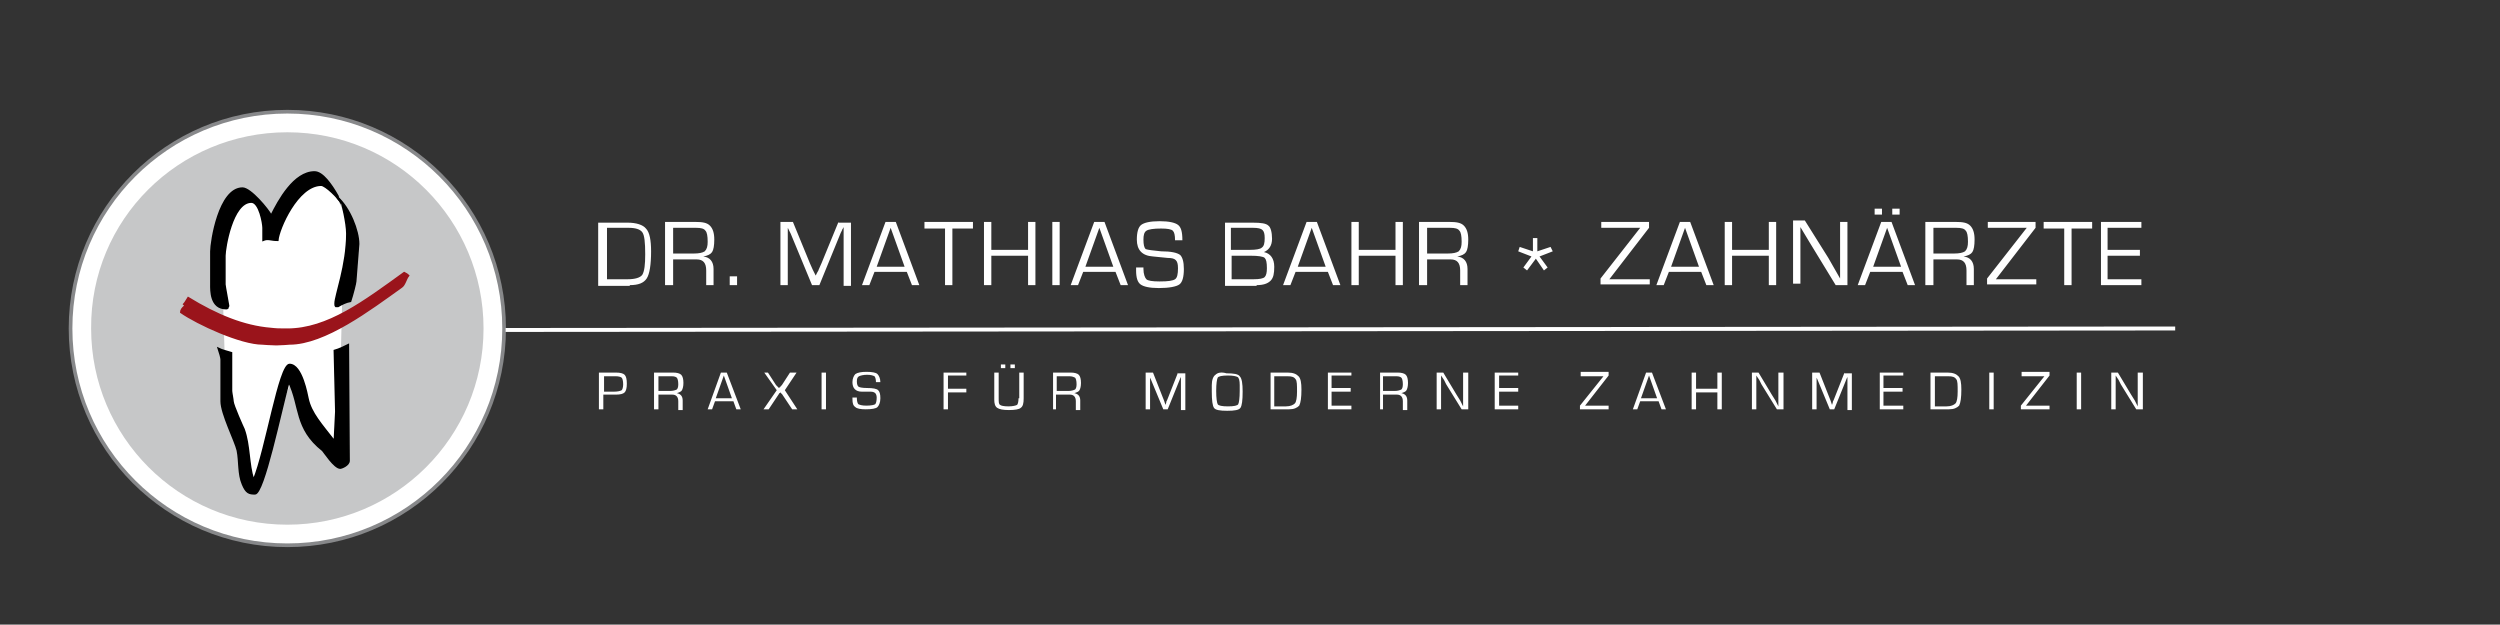 <?xml version="1.0" encoding="UTF-8"?> <svg xmlns="http://www.w3.org/2000/svg" xmlns:xlink="http://www.w3.org/1999/xlink" version="1.1" x="0px" y="0px" viewBox="0 0 340.2 85" style="enable-background:new 0 0 340.2 85;" xml:space="preserve"><rect x="0" y="0" width="340.2" height="85" fill="#333333" stroke="none"/> <style type="text/css"> .st0{fill:#FFFFFF;stroke:#87888A;stroke-width:0.5;stroke-miterlimit:3.864;} .st1{fill:none;stroke:#58585A;stroke-width:0.25;stroke-miterlimit:3.864;} .st2{fill:#C6C7C8;} .st3{fill-rule:evenodd;clip-rule:evenodd;fill:#FFFFFF;} .st4{fill-rule:evenodd;clip-rule:evenodd;stroke:#000000;stroke-width:0.214;stroke-miterlimit:3.864;} .st5{fill-rule:evenodd;clip-rule:evenodd;fill:#9A141B;stroke:#9A141B;stroke-width:0.214;stroke-miterlimit:3.864;} .st6{fill:#FFFFFF;} .st7{fill:none;stroke:#FFFFFF;stroke-width:0.539;} </style> <g id="Bildelement-grau"> <path class="st0" d="M68.6,44.7c0,16.3-13.2,29.5-29.5,29.5C22.8,74.2,9.6,61,9.6,44.7c0-16.3,13.2-29.5,29.5-29.5 C55.4,15.2,68.6,28.4,68.6,44.7z"></path> <g> <polyline class="st1" points="45.2,25.9 46.1,26.9 46.5,27.5 46.7,28 "></polyline> <path class="st2" d="M39.1,18c14.8,0,26.7,12,26.7,26.7c0,14.8-12,26.7-26.7,26.7c-14.8,0-26.7-12-26.7-26.7 C12.3,29.9,24.3,18,39.1,18z"></path> <polygon class="st3" points="34.8,65.9 31.6,55.8 30.6,49.2 30.3,39.4 30.3,30 33,26.5 35.2,27.7 36.9,30.7 40.7,25.5 44.9,24.8 47.3,30 46.6,39.4 46.3,51.3 47,62.1 43.5,59.3 40.4,54.8 40.1,50.9 37.6,56.8 "></polygon> <path class="st4" d="M42.8,23.4c1.1,0,2.3,1.7,3.2,3.3c-0.2,0.1,0.5,0.7,0.4,0.9c-0.3-0.6-2.1-2.4-2.7-2.4c-3.2,0-5.8,6-5.9,7.5 c-1,0-1.3-0.3-2,0V31c0-0.6-0.5-3.5-1.6-3.5c-2.6,0-3.6,6.3-3.6,7.3v3.9c0,0.2,0.5,2.8,0.5,2.9c0,0.2-0.1,0.1-0.1,0.3 c-0.1,0,0,0.1-0.2,0.1c-2.2,0-2.1-2.5-2.1-3.3v-4.5c0-1.3,1.1-8.6,4.3-8.6c1.1,0,3.5,2.9,3.9,3.7C37.9,27.3,40,23.4,42.8,23.4z"></path> <path class="st4" d="M45.9,26.8c1.7,1.5,2.9,4.6,2.9,6.4l-0.4,5.1c0,0.2-0.4,1.8-0.7,2.7c-0.6,0.1-1.2,0.4-1.7,0.7h-0.3 c-0.1-0.1-0.1-0.2-0.1-0.4c0-1.1,1.6-5.2,1.6-9.5c0-1.5-0.7-4.2-0.7-4.2C46.4,27.4,45.8,27,45.9,26.8z"></path> <path class="st5" d="M55,37.1c0.2,0.1,0.4,0.2,0.6,0.4c-0.4,0.5-0.5,1.3-1,1.6c-4.2,3-10.4,7.7-15.2,7.7c0,0-1.2,0.1-1.8,0.1 s-1.9-0.1-1.9-0.1c-2.9,0-8.8-2.7-11.1-4.3c0-0.3,0.2-0.6,0.6-0.9L25,41.4c0.2-0.2,0.4-0.6,0.6-0.9c3.9,2.4,7.6,3.9,11.2,4.2 c0.9,0.1,1.1,0.1,2.3,0.1C44.6,44.8,49.6,41,55,37.1z"></path> <path class="st4" d="M47.4,46.9l0.1,15.8c0,0.6-1,1-1.2,1c-0.8,0-2.2-2.2-2.4-2.4c-3.8-3-3-6-4.6-9.3c-1.1,4-3.4,15.2-4.6,15.2 c-0.8,0-1.2-0.1-1.7-1.3c-0.6-1.4-0.4-3.1-0.7-4.6c-0.3-1.3-2.2-5-2.2-6.7v-5.7c0-0.2-0.2-0.9-0.4-1.5c0.6,0.3,1.2,0.4,1.8,0.6 v5.2c0,0.2,0.2,1.2,0.2,1.4c0,0.5,1.4,3.6,1.5,3.8c0.8,2.2,0.6,4.7,1.3,6.9c1.7-4.1,3.5-15.7,4.9-15.7c1.7,0,2.4,4.2,2.5,4.6 c0.4,2,1.9,3.6,3.6,5.8l0.2-4l-0.2-8.3C46.2,47.5,46.8,47.2,47.4,46.9z"></path> </g> </g> <g id="Schriftzug"> <g> <g> <path class="st6" d="M291.4,31v-0.8h-5.5v8.6h5.5V38h-4.6v-3.2h4.4V34h-4.4V31H291.4z M284.7,31.1v-0.9h-6.6v0.9h2.8v7.7h1v-7.7 H284.7z M270.5,30.2V31h5.3v0l-5.4,6.9v0.8h6.7V38h-5.5v0l5.4-7v-0.8H270.5z M263.1,31h3.1c0.7,0,1.1,0.1,1.3,0.4 c0.2,0.2,0.3,0.7,0.3,1.5c0,0.6-0.1,1-0.4,1.3c-0.3,0.2-0.8,0.3-1.5,0.3h-2.8V31z M263.1,38.8v-3.5h2.9h0.3 c0.9,0,1.3,0.5,1.3,1.5v2h1v-2.2c0-1-0.5-1.6-1.4-1.7v0c0.6-0.1,1-0.3,1.2-0.6c0.2-0.3,0.3-0.9,0.3-1.7c0-0.9-0.2-1.5-0.6-1.9 c-0.4-0.4-1-0.5-2-0.5h-4.1v8.6H263.1z M257.5,29.2h1v-0.8h-1V29.2z M255.1,29.2h1v-0.8h-1V29.2z M254.9,36.3l1.9-5.3l1.9,5.3 H254.9z M259.6,38.8h1l-3.2-8.6h-1.4l-3.2,8.6h1l0.7-1.8h4.4L259.6,38.8z M250.4,30.2v6.5v0.6l0,0.3l0,0.3h0l-0.4-0.7l-0.4-0.7 l-0.8-1.4l-3.2-5.1H244v8.6h1v-6.5v-0.6l0-0.3l0-0.3h0l0.3,0.5l0.3,0.5l0.6,1l3.6,5.9h1.6v-8.6H250.4z M240.7,30.2V34h-5v-3.8h-1 v8.6h1v-4h5v4h1v-8.6H240.7z M227.4,36.3l1.9-5.3l1.9,5.3H227.4z M232.2,38.8h1l-3.2-8.6h-1.4l-3.2,8.6h1l0.7-1.8h4.4L232.2,38.8 z M217.9,30.2V31h5.3v0l-5.4,6.9v0.8h6.7V38h-5.5v0l5.4-7v-0.8H217.9z M211,33.6l-1.8,0.6v-1.8h-0.6v1.8l-1.8-0.6l-0.2,0.6 l1.8,0.7l-1.1,1.5l0.5,0.4l1.2-1.6l1.1,1.6l0.5-0.4l-1.1-1.5l1.8-0.7L211,33.6z M194.2,31h3.1c0.7,0,1.1,0.1,1.3,0.4 c0.2,0.2,0.3,0.7,0.3,1.5c0,0.6-0.1,1-0.4,1.3c-0.3,0.2-0.8,0.3-1.5,0.3h-2.8V31z M194.2,38.8v-3.5h2.9h0.3 c0.9,0,1.3,0.5,1.3,1.5v2h1v-2.2c0-1-0.5-1.6-1.4-1.7v0c0.6-0.1,1-0.3,1.2-0.6c0.2-0.3,0.3-0.9,0.3-1.7c0-0.9-0.2-1.5-0.6-1.9 c-0.4-0.4-1-0.5-2-0.5h-4.1v8.6H194.2z M189.9,30.2V34h-5v-3.8h-1v8.6h1v-4h5v4h1v-8.6H189.9z M176.6,36.3l1.9-5.3l1.9,5.3H176.6 z M181.4,38.8h1l-3.2-8.6h-1.4l-3.2,8.6h1l0.7-1.8h4.4L181.4,38.8z M167.7,34.8h2.5c1,0,1.7,0.1,1.9,0.3c0.2,0.2,0.3,0.6,0.3,1.4 c0,0.6-0.1,1-0.3,1.2c-0.2,0.2-0.7,0.3-1.5,0.3l-0.9,0h-2.1V34.8z M167.7,31h2.8c0.7,0,1.1,0.1,1.3,0.3c0.2,0.2,0.3,0.5,0.3,1.1 c0,0.7-0.1,1.1-0.4,1.3c-0.2,0.2-0.8,0.3-1.6,0.3h-2.6V31z M171,38.8c0.9,0,1.5-0.2,1.9-0.6c0.4-0.4,0.5-1,0.5-1.9 c0-1.1-0.5-1.8-1.4-2v0c0.7-0.3,1.1-0.9,1.1-1.8c0-0.9-0.2-1.6-0.5-1.8c-0.3-0.3-1-0.4-2.1-0.4h-3.8v8.6H171z M160.3,30.6 c-0.4-0.3-1.2-0.5-2.5-0.5c-1.3,0-2.1,0.2-2.5,0.5c-0.4,0.3-0.6,1-0.6,2c0,1.4,0.7,2.2,2.2,2.3l1,0.1l1,0.1 c0.6,0,0.9,0.1,1.1,0.3c0.2,0.2,0.3,0.5,0.3,1.1c0,0.8-0.1,1.3-0.4,1.5c-0.3,0.2-0.9,0.3-2.1,0.3c-1,0-1.6-0.1-1.8-0.3 c-0.2-0.2-0.4-0.7-0.4-1.4v-0.2h-1l0,0.4c0,1,0.2,1.6,0.6,1.9c0.4,0.3,1.2,0.5,2.5,0.5c1.4,0,2.4-0.2,2.8-0.5 c0.4-0.3,0.6-1,0.6-2.1c0-1-0.2-1.6-0.5-1.9c-0.4-0.3-1.2-0.5-2.6-0.5c-1.1-0.1-1.8-0.2-2.1-0.3c-0.2-0.2-0.3-0.6-0.3-1.3 c0-0.6,0.1-1,0.4-1.2c0.3-0.2,1-0.3,2-0.3c0.9,0,1.4,0.1,1.6,0.3c0.2,0.2,0.3,0.6,0.3,1.3h1C160.9,31.5,160.7,30.9,160.3,30.6 M147.7,36.3l1.9-5.3l1.9,5.3H147.7z M152.5,38.8h1l-3.2-8.6h-1.4l-3.2,8.6h1l0.7-1.8h4.4L152.5,38.8z M143.2,38.8h1v-8.6h-1 V38.8z M139.9,30.2V34h-5v-3.8h-1v8.6h1v-4h5v4h1v-8.6H139.9z M132.4,31.1v-0.9h-6.6v0.9h2.8v7.7h1v-7.7H132.4z M119.3,36.3 l1.9-5.3l1.9,5.3H119.3z M124.1,38.8h1l-3.2-8.6h-1.4l-3.2,8.6h1L119,37h4.4L124.1,38.8z M114.1,30.2l-2.3,5.6l-0.4,0.9 c0,0.1-0.1,0.2-0.2,0.4l-0.2,0.4h0l-0.2-0.4l-0.2-0.4l-0.4-0.9l-2.3-5.6h-1.7v8.6h1v-6.9v-0.5l0-0.2l0-0.2h0 c0,0.1,0.1,0.1,0.1,0.2l0.1,0.2l0.2,0.4l2.9,7h1l2.9-7.1l0.2-0.4c0,0,0-0.1,0.1-0.2l0.1-0.2h0l0,0.3l0,0.3v0.5v6.9h1v-8.6H114.1z M99.3,38.8h1v-1.2h-1V38.8z M91.6,31h3.1c0.7,0,1.1,0.1,1.3,0.4c0.2,0.2,0.3,0.7,0.3,1.5c0,0.6-0.1,1-0.4,1.3 c-0.3,0.2-0.8,0.3-1.5,0.3h-2.8V31z M91.6,38.8v-3.5h2.9h0.3c0.9,0,1.3,0.5,1.3,1.5v2h1v-2.2c0-1-0.5-1.6-1.4-1.7v0 c0.6-0.1,1-0.3,1.2-0.6s0.3-0.9,0.3-1.7c0-0.9-0.2-1.5-0.6-1.9c-0.4-0.4-1-0.5-2-0.5h-4.1v8.6H91.6z M82.5,31h3 c1,0,1.6,0.2,1.9,0.6c0.3,0.4,0.4,1.4,0.4,3c0,1.4-0.1,2.3-0.4,2.8c-0.3,0.4-1,0.6-2,0.6h-2.8V31z M85.7,38.8 c1.2,0,1.9-0.3,2.3-0.9c0.4-0.6,0.6-1.9,0.6-3.7c0-1.5-0.2-2.6-0.7-3.1c-0.4-0.5-1.3-0.8-2.5-0.8h-4v8.6H85.7z"></path> </g> <g> <path class="st6" d="M290.9,50.7v3.8v0.4l0,0.2l0,0.2h0l-0.2-0.4l-0.2-0.4l-0.5-0.8l-1.8-3h-0.9v5h0.6v-3.8v-0.4l0-0.2l0-0.2h0 l0.2,0.3l0.2,0.3l0.3,0.6l2.1,3.4h0.9v-5H290.9z M282.6,55.7h0.6v-5h-0.6V55.7z M275.1,50.7v0.5h3.1v0l-3.2,4v0.5h3.9v-0.5h-3.2 v0l3.2-4.1v-0.5H275.1z M270.7,55.7h0.6v-5h-0.6V55.7z M263.3,51.2h1.8c0.6,0,0.9,0.1,1.1,0.4c0.2,0.2,0.2,0.8,0.2,1.7 c0,0.8-0.1,1.4-0.3,1.6c-0.2,0.2-0.6,0.4-1.2,0.4h-1.6V51.2z M265.2,55.7c0.7,0,1.1-0.2,1.4-0.5c0.2-0.4,0.3-1.1,0.3-2.2 c0-0.9-0.1-1.5-0.4-1.8c-0.3-0.3-0.7-0.5-1.5-0.5h-2.3v5H265.2z M259,51.2v-0.5h-3.2v5h3.2v-0.5h-2.7v-1.9h2.6v-0.5h-2.6v-1.7 H259z M251,50.7l-1.3,3.3l-0.2,0.5c0,0-0.1,0.1-0.1,0.3l-0.1,0.3h0l-0.1-0.3l-0.1-0.3l-0.2-0.5l-1.3-3.3h-1v5h0.6v-4v-0.3l0-0.1 l0-0.1h0c0,0,0,0.1,0,0.1l0,0.1l0.1,0.2l1.7,4.1h0.6l1.7-4.2l0.1-0.2c0,0,0-0.1,0-0.1l0-0.1h0l0,0.2l0,0.2v0.3v4h0.6v-5H251z M242,50.7v3.8v0.4l0,0.2l0,0.2h0l-0.2-0.4l-0.2-0.4l-0.5-0.8l-1.8-3h-0.9v5h0.6v-3.8v-0.4l0-0.2l0-0.2h0l0.2,0.3l0.2,0.3 l0.3,0.6l2.1,3.4h0.9v-5H242z M233.7,50.7v2.2h-2.9v-2.2h-0.6v5h0.6v-2.3h2.9v2.3h0.6v-5H233.7z M223.3,54.2l1.1-3.1l1.1,3.1 H223.3z M226.1,55.7h0.6l-1.9-5H224l-1.8,5h0.6l0.4-1.1h2.5L226.1,55.7z M215.1,50.7v0.5h3.1v0l-3.2,4v0.5h3.9v-0.5h-3.2v0 l3.2-4.1v-0.5H215.1z M206.6,51.2v-0.5h-3.2v5h3.2v-0.5H204v-1.9h2.6v-0.5H204v-1.7H206.6z M199.1,50.7v3.8v0.4l0,0.2l0,0.2h0 l-0.2-0.4l-0.2-0.4l-0.5-0.8l-1.8-3h-0.9v5h0.6v-3.8v-0.4l0-0.2l0-0.2h0l0.2,0.3l0.2,0.3l0.3,0.6l2.1,3.4h0.9v-5H199.1z M188.2,51.2h1.8c0.4,0,0.6,0.1,0.7,0.2c0.1,0.1,0.2,0.4,0.2,0.9c0,0.4-0.1,0.6-0.2,0.7c-0.2,0.1-0.5,0.2-0.9,0.2h-1.6V51.2z M188.2,55.7v-2h1.7h0.2c0.5,0,0.8,0.3,0.8,0.9v1.2h0.6v-1.3c0-0.6-0.3-0.9-0.8-1v0c0.3-0.1,0.6-0.2,0.7-0.4 c0.1-0.2,0.2-0.5,0.2-1c0-0.5-0.1-0.9-0.3-1.1c-0.2-0.2-0.6-0.3-1.1-0.3h-2.4v5H188.2z M183.9,51.2v-0.5h-3.2v5h3.2v-0.5h-2.7 v-1.9h2.6v-0.5h-2.6v-1.7H183.9z M173.4,51.2h1.8c0.6,0,0.9,0.1,1.1,0.4c0.2,0.2,0.2,0.8,0.2,1.7c0,0.8-0.1,1.4-0.3,1.6 c-0.2,0.2-0.6,0.4-1.2,0.4h-1.6V51.2z M175.4,55.7c0.7,0,1.1-0.2,1.4-0.5c0.2-0.4,0.3-1.1,0.3-2.2c0-0.9-0.1-1.5-0.4-1.8 c-0.3-0.3-0.7-0.5-1.5-0.5h-2.3v5H175.4z M168.4,51.3c0.2,0.1,0.3,0.5,0.3,1.1l0,0.5v0.3c0,1-0.1,1.6-0.2,1.8 c-0.1,0.2-0.6,0.3-1.4,0.3c-0.8,0-1.3-0.1-1.4-0.3c-0.1-0.2-0.2-0.8-0.2-1.8c0-1,0.1-1.6,0.2-1.8c0.1-0.2,0.6-0.3,1.4-0.3 C167.8,51.1,168.2,51.2,168.4,51.3 M165.4,51c-0.3,0.2-0.5,0.7-0.5,1.4l0,0.5v0.4c0,1.2,0.1,1.9,0.3,2.2c0.2,0.3,0.8,0.4,1.8,0.4 c1,0,1.6-0.1,1.8-0.4c0.2-0.3,0.3-1,0.3-2.2c0-1.1-0.1-1.8-0.4-2.1c-0.2-0.3-0.8-0.4-1.8-0.4C166.2,50.6,165.7,50.7,165.4,51 M160.3,50.7l-1.3,3.3l-0.2,0.5c0,0-0.1,0.1-0.1,0.3l-0.1,0.3h0l-0.1-0.3l-0.1-0.3l-0.2-0.5l-1.3-3.3h-1v5h0.6v-4v-0.3l0-0.1 l0-0.1h0c0,0,0,0.1,0,0.1l0,0.1l0.1,0.2l1.7,4.1h0.6l1.7-4.2l0.1-0.2c0,0,0-0.1,0-0.1l0-0.1h0l0,0.2l0,0.2v0.3v4h0.6v-5H160.3z M143.7,51.2h1.8c0.4,0,0.6,0.1,0.8,0.2c0.1,0.1,0.2,0.4,0.2,0.9c0,0.4-0.1,0.6-0.2,0.7c-0.2,0.1-0.5,0.2-0.9,0.2h-1.6V51.2z M143.7,55.7v-2h1.7h0.2c0.5,0,0.8,0.3,0.8,0.9v1.2h0.6v-1.3c0-0.6-0.3-0.9-0.8-1v0c0.3-0.1,0.6-0.2,0.7-0.4 c0.1-0.2,0.2-0.5,0.2-1c0-0.5-0.1-0.9-0.3-1.1c-0.2-0.2-0.6-0.3-1.1-0.3h-2.4v5H143.7z M137.5,50.1h0.6v-0.5h-0.6V50.1z M136.2,50.1h0.6v-0.5h-0.6V50.1z M138.6,54.2c0,0.5-0.1,0.8-0.2,0.9c-0.2,0.1-0.6,0.2-1.2,0.2c-0.6,0-1-0.1-1.1-0.2 c-0.2-0.1-0.2-0.4-0.2-0.9v-3.5h-0.6v3.5v0.2c0,0.5,0.1,0.9,0.4,1.1c0.3,0.2,0.8,0.3,1.6,0.3c0.8,0,1.4-0.1,1.6-0.3 c0.3-0.2,0.4-0.6,0.4-1.3v-3.5h-0.6V54.2z M131.5,51.2v-0.5h-3.1v5h0.6v-2.3h2.5v-0.5H129v-1.8H131.5z M119.4,50.9 c-0.2-0.2-0.7-0.3-1.5-0.3c-0.7,0-1.2,0.1-1.5,0.3c-0.2,0.2-0.4,0.6-0.4,1.1c0,0.8,0.4,1.3,1.3,1.3l0.6,0l0.6,0 c0.3,0,0.5,0.1,0.6,0.2s0.2,0.3,0.2,0.6c0,0.5-0.1,0.8-0.2,0.9c-0.1,0.1-0.6,0.2-1.2,0.2c-0.6,0-0.9-0.1-1.1-0.2 c-0.1-0.1-0.2-0.4-0.2-0.8v-0.1h-0.6l0,0.2c0,0.6,0.1,0.9,0.4,1.1c0.2,0.2,0.7,0.3,1.4,0.3c0.8,0,1.4-0.1,1.6-0.3 c0.2-0.2,0.4-0.6,0.4-1.2c0-0.6-0.1-0.9-0.3-1.1c-0.2-0.2-0.7-0.3-1.5-0.3c-0.7,0-1.1-0.1-1.2-0.2c-0.1-0.1-0.2-0.3-0.2-0.7 c0-0.4,0.1-0.6,0.3-0.7c0.2-0.1,0.6-0.2,1.1-0.2c0.5,0,0.8,0.1,1,0.2c0.1,0.1,0.2,0.4,0.2,0.8h0.6 C119.8,51.5,119.6,51.1,119.4,50.9 M111.8,55.7h0.6v-5h-0.6V55.7z M107.5,50.7l-1.1,1.7l-0.2,0.2c0,0,0,0.1-0.1,0.1l-0.1,0.1h0 l-0.1-0.1c0,0-0.1-0.1-0.1-0.1l-0.2-0.2l-1.1-1.7H104l1.7,2.4l-1.8,2.6h0.7l1.2-1.8l0.2-0.3c0,0,0-0.1,0.1-0.1l0.1-0.1h0l0.1,0.1 c0,0.1,0.1,0.1,0.1,0.1l0.2,0.3l1.2,1.8h0.7l-1.7-2.6l1.6-2.4H107.5z M97.4,54.2l1.1-3.1l1.1,3.1H97.4z M100.2,55.7h0.6l-1.9-5 h-0.8l-1.8,5h0.6l0.4-1.1h2.5L100.2,55.7z M89.6,51.2h1.8c0.4,0,0.6,0.1,0.7,0.2c0.1,0.1,0.2,0.4,0.2,0.9c0,0.4-0.1,0.6-0.2,0.7 c-0.2,0.1-0.5,0.2-0.9,0.2h-1.6V51.2z M89.6,55.7v-2h1.7h0.2c0.5,0,0.8,0.3,0.8,0.9v1.2h0.6v-1.3c0-0.6-0.3-0.9-0.8-1v0 c0.3-0.1,0.6-0.2,0.7-0.4c0.1-0.2,0.2-0.5,0.2-1c0-0.5-0.1-0.9-0.3-1.1c-0.2-0.2-0.6-0.3-1.1-0.3H89v5H89.6z M82.1,51.2h1.5 l0.2,0c0.4,0,0.7,0.1,0.8,0.2c0.1,0.1,0.2,0.4,0.2,0.9c0,0.4-0.1,0.7-0.2,0.8c-0.2,0.1-0.5,0.2-1.1,0.2h-1.3V51.2z M82.1,55.7v-2 h1.5l0.2,0c0.6,0,1-0.1,1.2-0.3c0.2-0.2,0.3-0.6,0.3-1.2c0-0.6-0.1-1-0.3-1.2c-0.2-0.2-0.6-0.3-1.2-0.3h-0.2h-2.1v5H82.1z"></path> </g> </g> <line class="st7" x1="68.8" y1="44.9" x2="296" y2="44.7"></line> </g> </svg> 